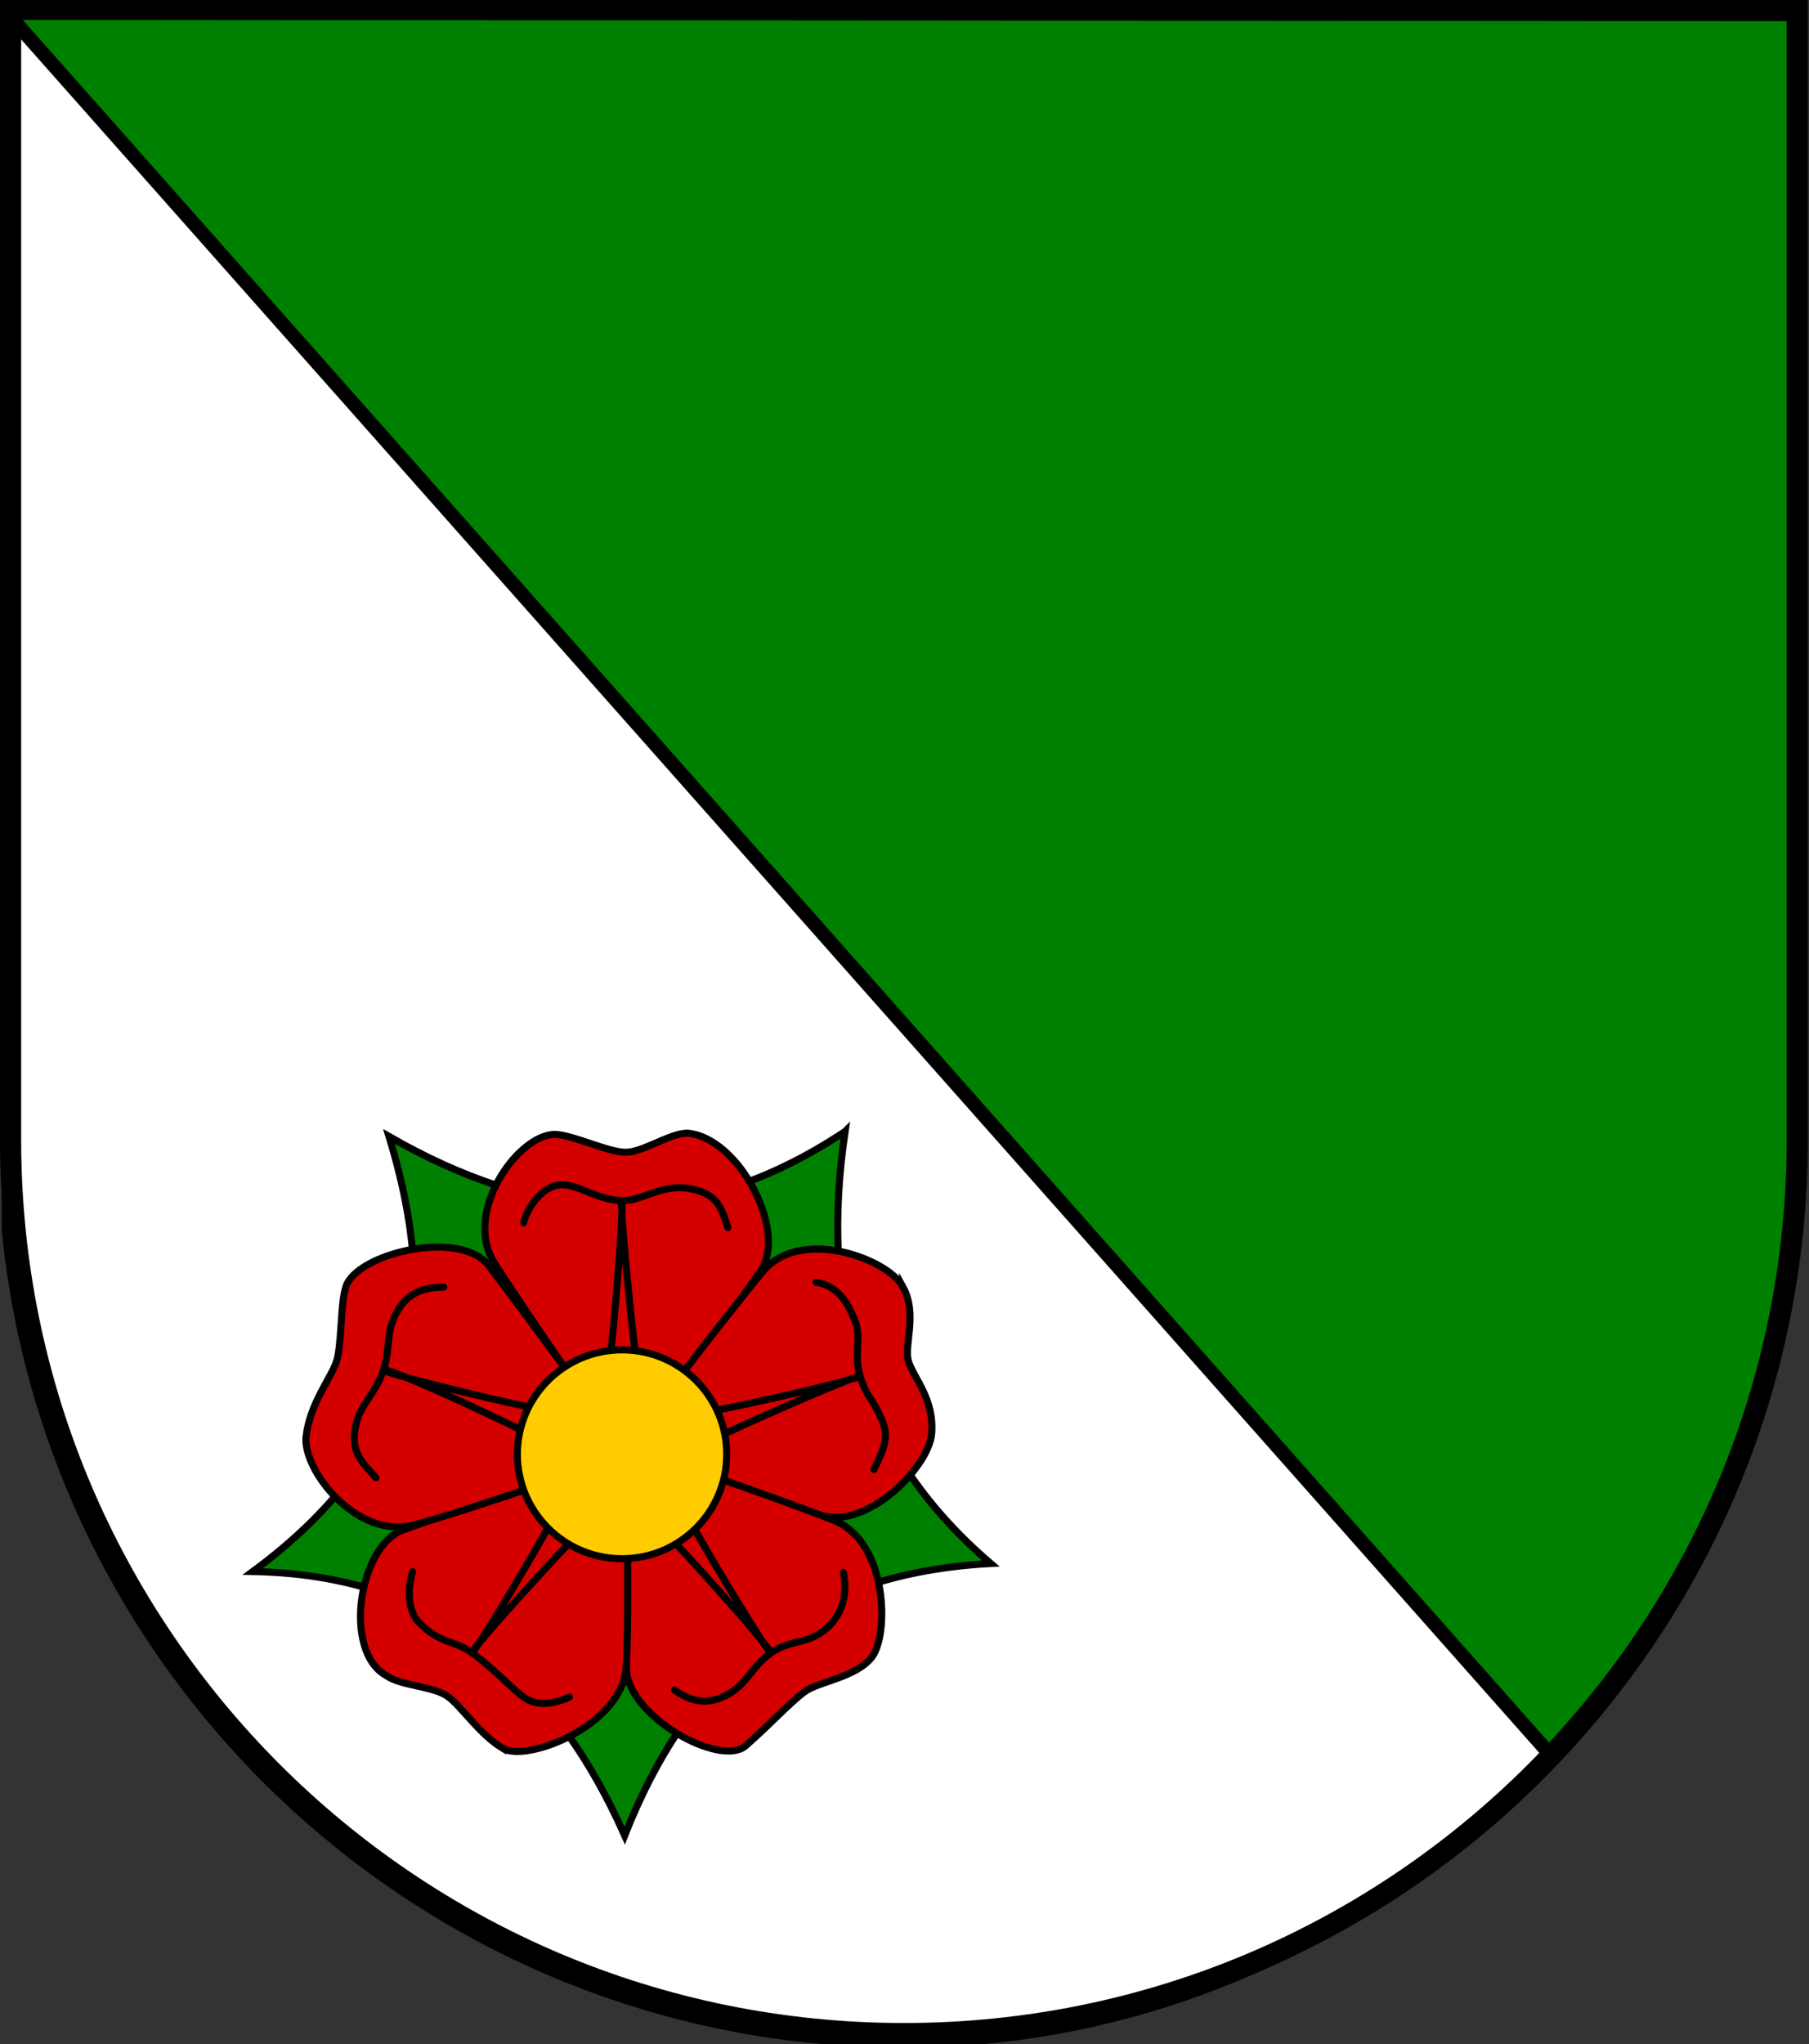 <?xml version="1.0" encoding="UTF-8" standalone="no"?>
<!-- Created with Inkscape (http://www.inkscape.org/) -->

<svg
   xmlns:dc="http://purl.org/dc/elements/1.1/"
   xmlns:cc="http://creativecommons.org/ns#"
   xmlns:rdf="http://www.w3.org/1999/02/22-rdf-syntax-ns#"
   xmlns:svg="http://www.w3.org/2000/svg"
   xmlns="http://www.w3.org/2000/svg"
   xmlns:sodipodi="http://sodipodi.sourceforge.net/DTD/sodipodi-0.dtd"
   xmlns:inkscape="http://www.inkscape.org/namespaces/inkscape"
   version="1.1"
   width="769.506"
   height="869"
   id="svg2"
   inkscape:version="0.48.0 r9654"
   sodipodi:docname="Wappen Familie Doriant.svg">
  <rect width="100%" height="100%" fill="#333333" stroke="none"/>
  <sodipodi:namedview
     pagecolor="#ffffff"
     bordercolor="#666666"
     borderopacity="1"
     objecttolerance="10"
     gridtolerance="10"
     guidetolerance="10"
     inkscape:pageopacity="0"
     inkscape:pageshadow="2"
     inkscape:window-width="1024"
     inkscape:window-height="578"
     id="namedview2886"
     showgrid="false"
     inkscape:zoom="0.38673743"
     inkscape:cx="26.643628"
     inkscape:cy="458.77507"
     inkscape:window-x="0"
     inkscape:window-y="0"
     inkscape:window-maximized="0"
     inkscape:current-layer="svg2"
     fit-margin-top="0"
     fit-margin-left="0"
     fit-margin-right="0"
     fit-margin-bottom="0">
    <inkscape:grid
       type="xygrid"
       id="grid2844"
       empspacing="5"
       visible="true"
       enabled="true"
       snapvisiblegridlinesonly="true" />
  </sodipodi:namedview>
  <defs
     id="defs4">
    <inkscape:perspective
       sodipodi:type="inkscape:persp3d"
       inkscape:vp_x="0 : 431.5 : 1"
       inkscape:vp_y="0 : 1000 : 0"
       inkscape:vp_z="763.00006 : 431.5 : 1"
       inkscape:persp3d-origin="381.50003 : 287.66667 : 1"
       id="perspective2890" />
    <inkscape:perspective
       id="perspective3053"
       inkscape:persp3d-origin="0.5 : 0.33333333 : 1"
       inkscape:vp_z="1 : 0.5 : 1"
       inkscape:vp_y="0 : 1000 : 0"
       inkscape:vp_x="0 : 0.5 : 1"
       sodipodi:type="inkscape:persp3d" />
    <clipPath
       id="clippath">
      <path
         d="m 360,4140 a 3240,3240 0 0 0 6480,0 l 0,-3870 -6480,0 0,3870 z"
         id="path2978"
         inkscape:connector-curvature="0" />
    </clipPath>
    <inkscape:perspective
       id="perspective3648"
       inkscape:persp3d-origin="0.5 : 0.33333333 : 1"
       inkscape:vp_z="1 : 0.5 : 1"
       inkscape:vp_y="0 : 1000 : 0"
       inkscape:vp_x="0 : 0.5 : 1"
       sodipodi:type="inkscape:persp3d" />
    <inkscape:perspective
       id="perspective3670"
       inkscape:persp3d-origin="0.5 : 0.33333333 : 1"
       inkscape:vp_z="1 : 0.5 : 1"
       inkscape:vp_y="0 : 1000 : 0"
       inkscape:vp_x="0 : 0.5 : 1"
       sodipodi:type="inkscape:persp3d" />
    <inkscape:perspective
       id="perspective3703"
       inkscape:persp3d-origin="0.5 : 0.33333333 : 1"
       inkscape:vp_z="1 : 0.5 : 1"
       inkscape:vp_y="0 : 1000 : 0"
       inkscape:vp_x="0 : 0.5 : 1"
       sodipodi:type="inkscape:persp3d" />
    <inkscape:perspective
       id="perspective3719"
       inkscape:persp3d-origin="0.5 : 0.33333333 : 1"
       inkscape:vp_z="1 : 0.5 : 1"
       inkscape:vp_y="0 : 1000 : 0"
       inkscape:vp_x="0 : 0.5 : 1"
       sodipodi:type="inkscape:persp3d" />
    <inkscape:perspective
       id="perspective2862"
       inkscape:persp3d-origin="0.5 : 0.33333333 : 1"
       inkscape:vp_z="1 : 0.5 : 1"
       inkscape:vp_y="0 : 1000 : 0"
       inkscape:vp_x="0 : 0.5 : 1"
       sodipodi:type="inkscape:persp3d" />
    <inkscape:perspective
       id="perspective2893"
       inkscape:persp3d-origin="0.5 : 0.33333333 : 1"
       inkscape:vp_z="1 : 0.5 : 1"
       inkscape:vp_y="0 : 1000 : 0"
       inkscape:vp_x="0 : 0.5 : 1"
       sodipodi:type="inkscape:persp3d" />
    <inkscape:perspective
       id="perspective3700"
       inkscape:persp3d-origin="0.5 : 0.33333333 : 1"
       inkscape:vp_z="1 : 0.5 : 1"
       inkscape:vp_y="0 : 1000 : 0"
       inkscape:vp_x="0 : 0.5 : 1"
       sodipodi:type="inkscape:persp3d" />
  </defs>
  <path
     style="fill:#008000;fill-opacity:1;stroke:none"
     d="M 1.844 1.5 L 1.844 484.844 C 1.844 497.638 2.492 510.278 3.719 522.75 L 2.594 2.781 L 660 746.531 L 660 750.25 C 726.297 681.444 767.156 587.938 767.156 484.844 L 767.156 1.5 L 1.844 1.5 z "
     id="path2850-5" />
  <path
     style="fill:#ffffff;fill-opacity:1;stroke:#000000;stroke-width:6;stroke-miterlimit:4;stroke-opacity:1;stroke-dasharray:none"
     d="M 658.172,747.965 660,746.531 4.154,6.771 3.719,522.75 C 22.754,716.285 185.962,867.5 384.5,867.5 c 108.238,0 204.067,-47.297 273.672,-119.535 z"
     id="path3807"
     inkscape:connector-curvature="0"
     sodipodi:nodetypes="ccccsc" />
  <path
     inkscape:connector-curvature="0"
     style="fill:none;stroke:#000000;stroke-width:9;stroke-miterlimit:4;stroke-opacity:1;stroke-dasharray:none"
     id="path2850-5-7"
     d="M 4.5,3.964 4.5,484.5 c 0,209.868 170.132,380 380,380 209.868,0 380,-170.132 380,-380 l 0,-480 z"
     sodipodi:nodetypes="cssscc" />
  <g
     id="g3013"
     transform="translate(8.247,17.029)">
    <path
       transform="matrix(0.361,0,0,0.36,83.041,460.787)"
       inkscape:r_cy="true"
       inkscape:r_cx="true"
       d="m 530,390 c 0,27.614 -22.386,50 -50,50 -27.614,0 -50,-22.386 -50,-50 0,-27.614 22.386,-50 50,-50 27.614,0 50,22.386 50,50 z"
       sodipodi:ry="50"
       sodipodi:rx="50"
       sodipodi:cy="390"
       sodipodi:cx="480"
       id="path6793"
       style="fill:none;stroke:#000000;stroke-width:8.319;stroke-linecap:round;stroke-linejoin:round;stroke-miterlimit:4;stroke-opacity:1;stroke-dasharray:none"
       sodipodi:type="arc" />
    <path
       transform="matrix(0.361,0,0,0.36,83.041,460.787)"
       inkscape:r_cy="true"
       inkscape:r_cx="true"
       d="M 775,390 C 775,552.924 642.924,685 480,685 317.076,685 185,552.924 185,390 185,227.076 317.076,95 480,95 642.924,95 775,227.076 775,390 z"
       sodipodi:ry="295"
       sodipodi:rx="295"
       sodipodi:cy="390"
       sodipodi:cx="480"
       id="path7668"
       style="fill:none;stroke:#000000;stroke-width:8.319;stroke-linecap:round;stroke-linejoin:round;stroke-miterlimit:4;stroke-opacity:1;stroke-dasharray:none"
       sodipodi:type="arc" />
    <path
       inkscape:connector-curvature="0"
       inkscape:r_cy="true"
       inkscape:r_cx="true"
       sodipodi:nodetypes="cccccc"
       id="sepales"
       d="m 351.233,463.973 c -10.582,71.623 4.599,134.668 61.962,183.667 -84.433,4.571 -129.829,49.91 -155.717,115.623 C 226.674,693.94 176.739,652.465 99.278,651.055 174.567,595.611 177.371,532.121 157.221,466.084 c 61.144,35.11 124.886,43.839 194.011,-2.11 z"
       style="fill:#008000;fill-opacity:1;stroke:#000000;stroke-width:3;stroke-linecap:round;stroke-linejoin:miter;stroke-miterlimit:4;stroke-opacity:1;stroke-dasharray:none;marker-start:none" />
    <g
       style="fill:#d40000;fill-opacity:1;stroke:#000000;stroke-width:8.319;stroke-miterlimit:4;stroke-opacity:1;stroke-dasharray:none"
       transform="matrix(0.361,0,0,0.36,83.041,467.153)"
       inkscape:r_cy="true"
       inkscape:r_cx="true"
       id="g13210">
      <path
         inkscape:connector-curvature="0"
         inkscape:r_cy="true"
         inkscape:r_cx="true"
         style="fill:#d40000;fill-opacity:1;stroke:#000000;stroke-width:8.319;stroke-linecap:round;stroke-linejoin:miter;stroke-miterlimit:4;stroke-opacity:1;stroke-dasharray:none"
         d="m 400.097,-5.461 c 20.506,0 63.64,21.213 84.146,21.213 20.506,0 52.326,-22.627 72.832,-22.627 61.553,5.292 118.31,116.801 86.267,162.635 C 611.618,201.138 487.712,377.545 483.536,372.134 472.524,357.868 362.011,197.979 329.386,145.86 292.998,87.729 355.505,-3.624 400.097,-5.461 z"
         id="petale1"
         sodipodi:nodetypes="cscsssc" />
      <path
         inkscape:connector-curvature="0"
         sodipodi:nodetypes="cszzssz"
         id="petale2"
         d="m 810.791,174.165 c 18.44,33.172 0.71,69.645 7.046,89.148 6.337,19.502 30.48,44.232 27.056,84.903 -3.314,39.356 -75.781,112.578 -129.008,96.348 C 662.659,428.333 474.825,378.411 478.679,372.768 488.844,357.887 606.758,203.374 646.244,156.24 690.286,103.669 792.351,140.992 810.791,174.165 z"
         style="fill:#d40000;fill-opacity:1;stroke:#000000;stroke-width:8.319;stroke-linecap:round;stroke-linejoin:miter;stroke-miterlimit:4;stroke-opacity:1;stroke-dasharray:none"
         inkscape:r_cx="true"
         inkscape:r_cy="true" />
      <path
         inkscape:connector-curvature="0"
         inkscape:r_cy="true"
         inkscape:r_cx="true"
         style="fill:#d40000;fill-opacity:1;stroke:#000000;stroke-width:8.319;stroke-linecap:round;stroke-linejoin:miter;stroke-miterlimit:4;stroke-opacity:1;stroke-dasharray:none"
         d="m 774.558,611.754 c -18.888,24.312 -62.455,28.773 -79.044,40.827 -16.59,12.053 -39.8,37.651 -69.664,63.944 -29.864,26.293 -139.604,-35.016 -140.621,-90.931 -1.007,-55.359 -5.178,-263.67 1.381,-261.748 17.294,5.069 186.54,63.808 243.568,86.796 63.608,25.641 64.38,135.369 44.38,161.112 z"
         id="petale3"
         sodipodi:nodetypes="cszsssz" />
      <path
         inkscape:connector-curvature="0"
         sodipodi:nodetypes="cscsssz"
         id="petale4"
         d="m 339.581,719.623 c -28.081,-17.066 -48.334,-49.289 -64.924,-61.342 -16.59,-12.053 -55.633,-12.45 -72.222,-24.504 -51.88,-28.502 -32.567,-154.05 20.297,-172.297 52.338,-18.065 261.776,-97.935 261.974,-91.103 0.523,18.014 4.435,192.526 0.194,253.868 -4.73,68.418 -117.238,112.444 -145.318,95.378 z"
         style="fill:#d40000;fill-opacity:1;stroke:#000000;stroke-width:8.319;stroke-linecap:round;stroke-linejoin:miter;stroke-miterlimit:4;stroke-opacity:1;stroke-dasharray:none"
         inkscape:r_cx="true"
         inkscape:r_cy="true" />
      <path
         inkscape:connector-curvature="0"
         inkscape:r_cy="true"
         inkscape:r_cx="true"
         style="fill:#d40000;fill-opacity:1;stroke:#000000;stroke-width:8.319;stroke-linecap:round;stroke-linejoin:miter;stroke-miterlimit:4;stroke-opacity:1;stroke-dasharray:none"
         d="m 107.795,351.282 c 4.465,-38.793 29.469,-68.929 35.806,-88.431 6.337,-19.502 4.549,-68.071 10.886,-87.573 11.075,-39.764 135.033,-70.092 168.722,-25.454 33.354,44.194 165.55,221.528 159.114,223.828 -16.971,6.064 -189.043,67.417 -248.693,82.339 -66.531,16.644 -130.348,-65.495 -125.834,-104.709 z"
         id="petale5"
         sodipodi:nodetypes="czcsssz" />
    </g>
    <path
       inkscape:connector-curvature="0"
       sodipodi:nodetypes="czzzzzzzzzz"
       id="path2244"
       d="m 155.205,565.556 c 0,1.442 87.319,23.069 91.649,19.825 3.969,-3.244 10.464,-90.834 9.381,-90.834 -1.082,0 7.216,87.95 10.464,91.555 3.247,3.965 90.928,-16.941 90.567,-18.023 -0.361,-1.081 -81.546,33.882 -83.35,38.208 -1.443,4.325 44.381,79.66 45.464,78.939 1.082,-0.721 -57.732,-67.765 -63.144,-67.404 -4.51,0 -64.227,66.323 -63.505,67.404 1.082,0.721 47.268,-76.055 45.464,-80.381 -1.443,-4.325 -81.546,-41.091 -82.268,-39.289 l -0.722,0 z"
       style="fill:#d40000;fill-opacity:1;stroke:#000000;stroke-width:3;stroke-linecap:round;stroke-linejoin:round;stroke-miterlimit:4;stroke-opacity:1;stroke-dasharray:none"
       inkscape:r_cx="true"
       inkscape:r_cy="true" />
    <path
       transform="matrix(0.325,0,0,0.324,100.36,474.845)"
       inkscape:r_cy="true"
       inkscape:r_cx="true"
       d="m 617,390 c 0,75.663 -61.337,137 -137,137 -75.663,0 -137,-61.337 -137,-137 0,-75.663 61.337,-137 137,-137 75.663,0 137,61.337 137,137 z"
       sodipodi:ry="137"
       sodipodi:rx="137"
       sodipodi:cy="390"
       sodipodi:cx="480"
       id="path1365"
       style="fill:#ffcc00;fill-opacity:1;stroke:#000000;stroke-width:9.243;stroke-linecap:butt;stroke-miterlimit:4;stroke-opacity:1;stroke-dasharray:none"
       sodipodi:type="arc" />
    <path
       inkscape:connector-curvature="0"
       style="fill:none;stroke:#000000;stroke-width:3;stroke-linecap:round;stroke-linejoin:miter;stroke-miterlimit:4;stroke-opacity:1;stroke-dasharray:none"
       d="m 214.458,502.774 c 2.078,-7.784 9.051,-16.609 17.023,-16.126 7.486,0.453 14.87,6.58 24.872,6.726 10.002,0.146 18.265,-8.864 32.735,-4.132 8.59,2.809 9.825,8.354 12.319,15.587"
       id="path3105"
       inkscape:r_cx="true"
       inkscape:r_cy="true"
       sodipodi:nodetypes="cszsc" />
    <path
       inkscape:connector-curvature="0"
       sodipodi:nodetypes="cszsc"
       inkscape:r_cy="true"
       inkscape:r_cx="true"
       id="path1348"
       d="m 338.861,528.102 c 8.442,1.277 13.339,7.52 16.805,17.02 2.568,7.039 -0.875,13.646 2.076,23.194 2.951,9.548 5.136,8.428 9.377,18.893 2.616,6.456 1.028,11.133 -3.63,20.471"
       style="fill:none;stroke:#000000;stroke-width:3;stroke-linecap:round;stroke-linejoin:miter;stroke-miterlimit:4;stroke-opacity:1;stroke-dasharray:none" />
    <path
       inkscape:connector-curvature="0"
       sodipodi:nodetypes="cszsc"
       inkscape:r_cy="true"
       inkscape:r_cx="true"
       id="path1350"
       d="m 350.488,651.411 c 1.349,6.211 1.481,16.824 -8.002,24.524 -7.501,6.089 -14.639,3.97 -22.817,9.725 -8.178,5.755 -10.517,13.948 -19.493,18.278 -8.657,4.176 -15.282,1.852 -21.554,-2.536"
       style="fill:none;stroke:#000000;stroke-width:3;stroke-linecap:round;stroke-linejoin:miter;stroke-miterlimit:4;stroke-opacity:1;stroke-dasharray:none" />
    <path
       inkscape:connector-curvature="0"
       sodipodi:nodetypes="cszsc"
       inkscape:r_cy="true"
       inkscape:r_cx="true"
       id="path1352"
       d="m 234.012,704.444 c -7.313,3.054 -14.345,4.317 -20.51,-0.755 -5.79,-4.763 -12.432,-11.74 -20.438,-17.732 -8.006,-5.991 -13.75,-3.769 -23.039,-13.197 -4.891,-4.964 -4.984,-14.329 -2.745,-21.645"
       style="fill:none;stroke:#000000;stroke-width:3;stroke-linecap:round;stroke-linejoin:miter;stroke-miterlimit:4;stroke-opacity:1;stroke-dasharray:none" />
    <path
       inkscape:connector-curvature="0"
       sodipodi:nodetypes="cszsc"
       inkscape:r_cy="true"
       inkscape:r_cx="true"
       id="path1354"
       d="m 151.706,611.172 c -5.167,-6.004 -12.062,-10.83 -8.056,-24.382 2.124,-7.185 7.961,-11.863 11.191,-21.32 3.23,-9.457 0.576,-16.48 6.364,-25.824 4.801,-7.75 11.599,-9.377 19.255,-9.511"
       style="fill:none;stroke:#000000;stroke-width:3;stroke-linecap:round;stroke-linejoin:miter;stroke-miterlimit:4;stroke-opacity:1;stroke-dasharray:none" />
  </g>
</svg>
